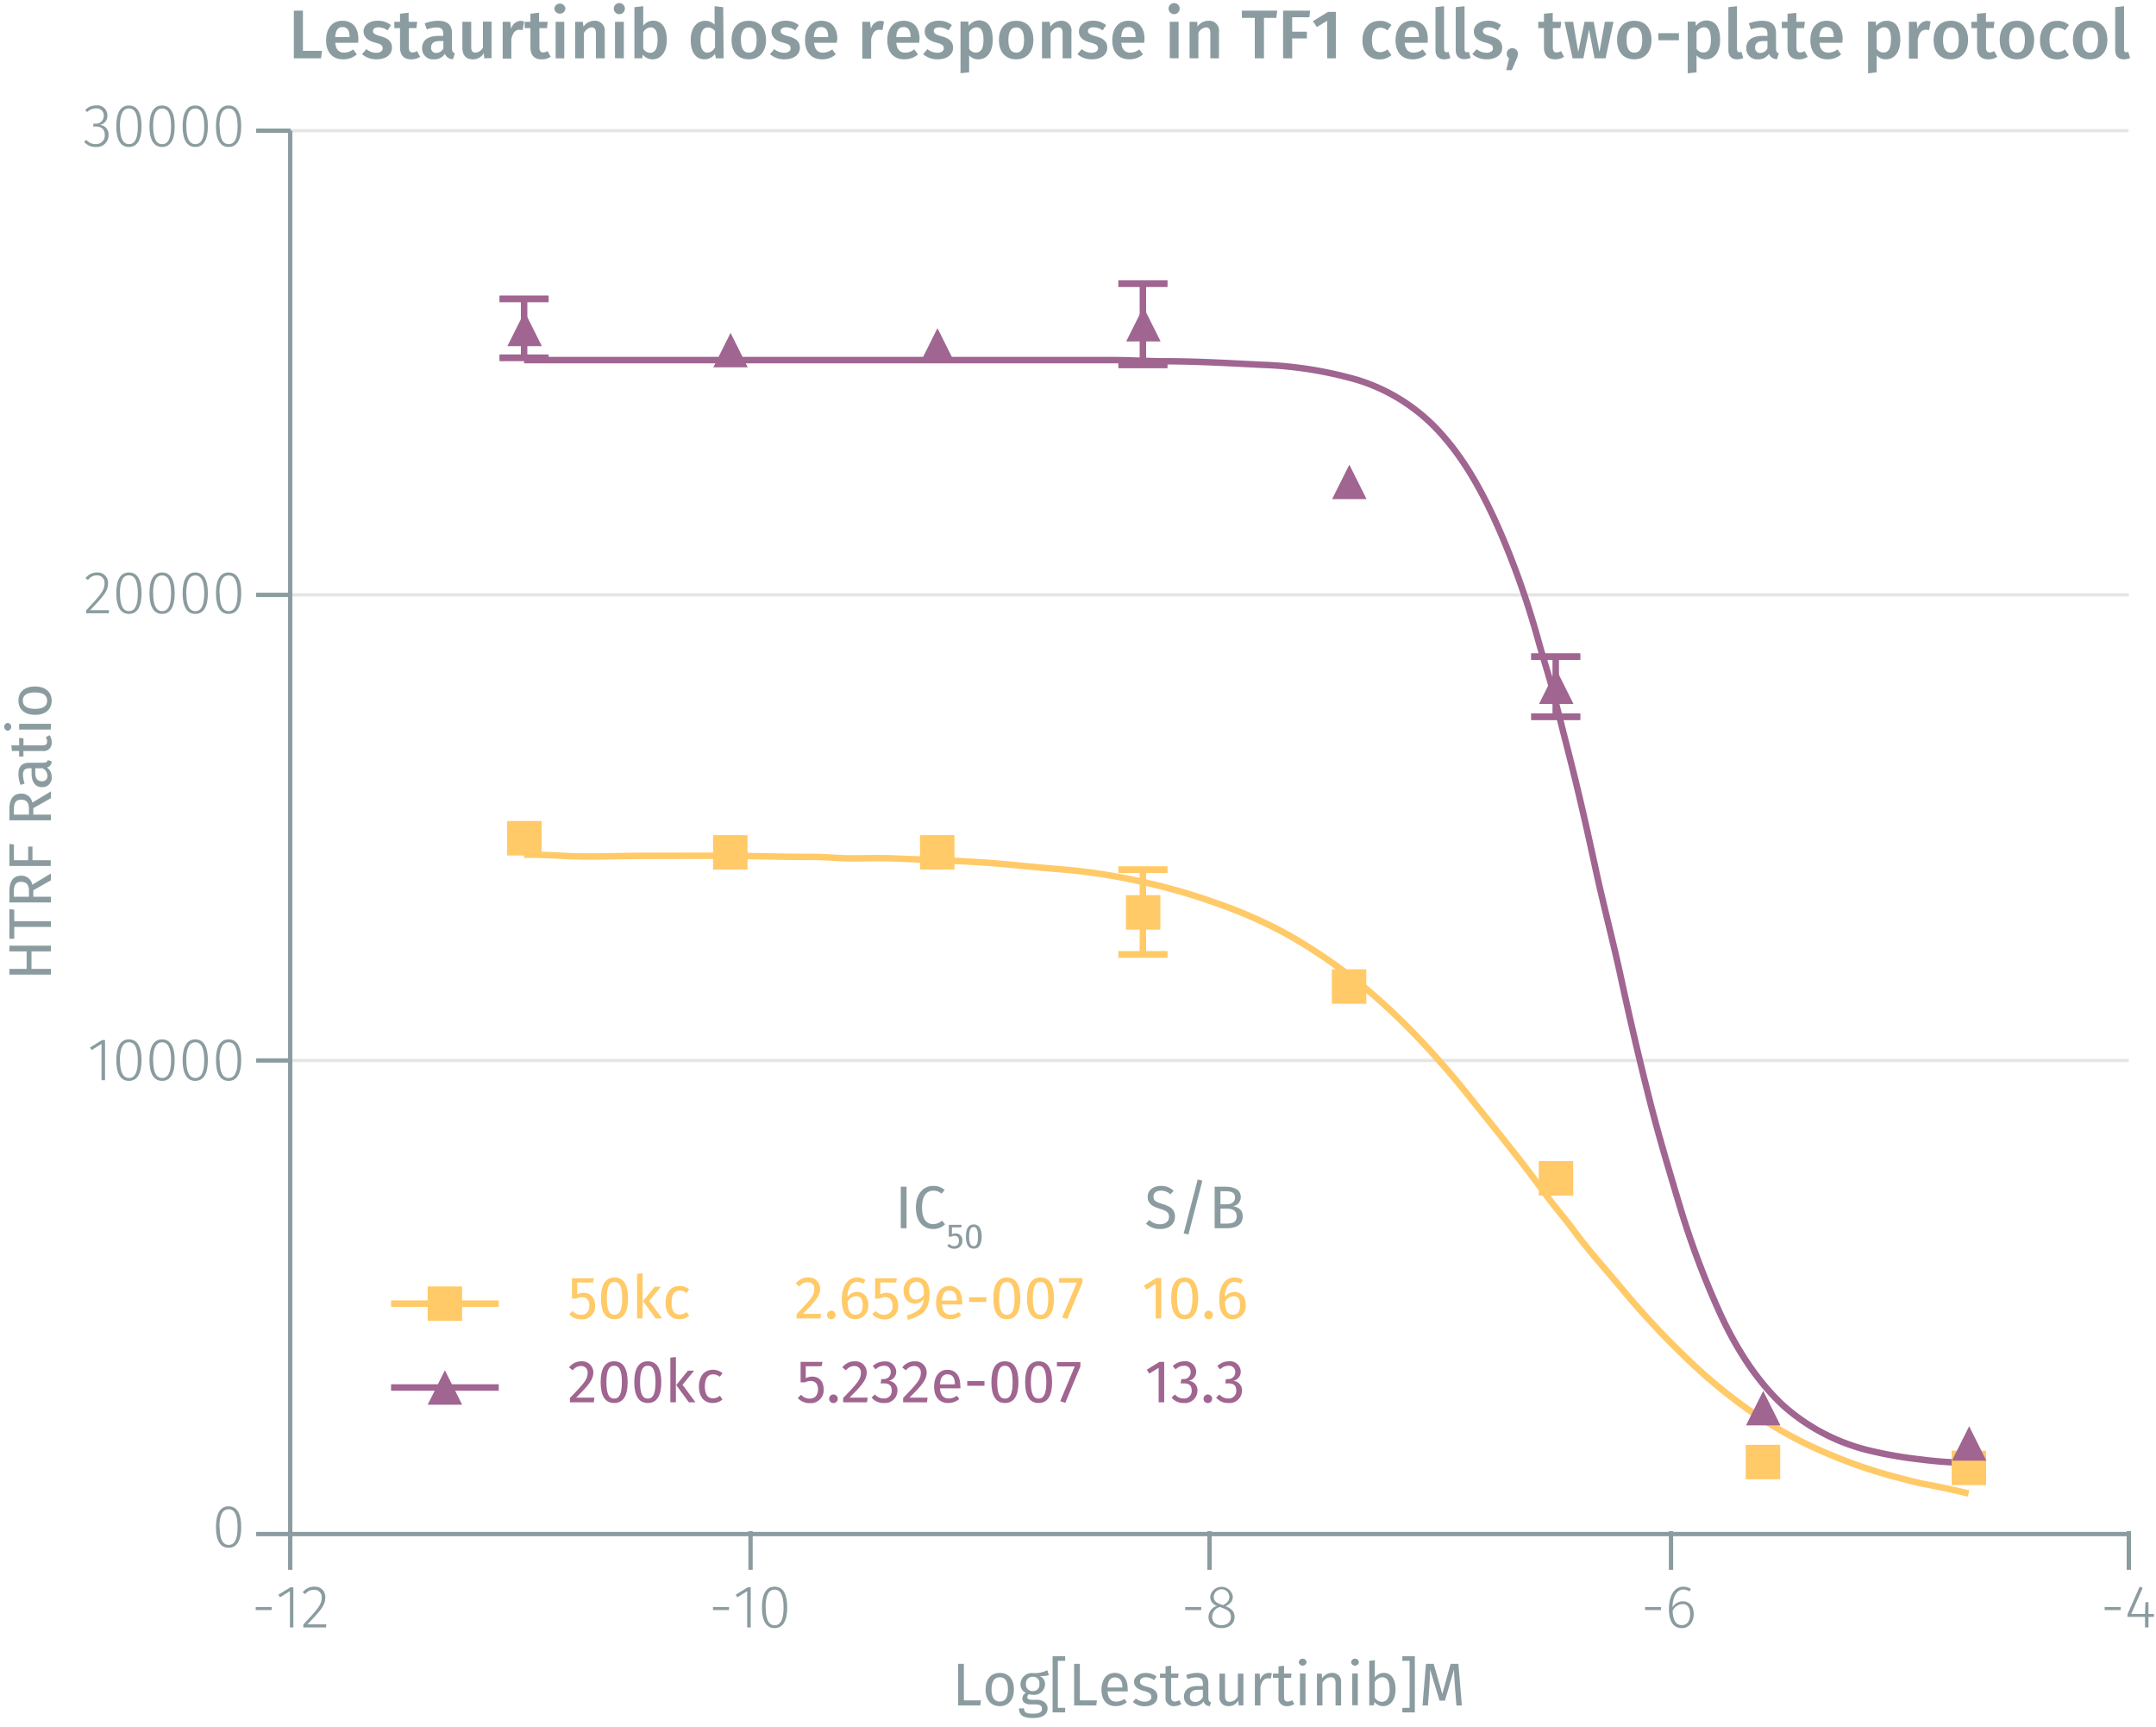 <svg id="Calque_1" data-name="Calque 1" xmlns="http://www.w3.org/2000/svg" xmlns:xlink="http://www.w3.org/1999/xlink" viewBox="0 0 500.55 400.77"><defs><symbol id="_2-yellow-square" data-name="2-yellow-square" viewBox="0 0 8 8"><polyline points="0 0 0 8 8 8 8 0 0 0" fill="#ffca67" fill-rule="evenodd"/></symbol><symbol id="_3-purple-arrow-up" data-name="3-purple-arrow-up" viewBox="0 0 8 8"><polyline points="4 0 8 8 0 8" fill="#a06590" fill-rule="evenodd"/></symbol></defs><line x1="494.24" y1="246.14" x2="67.4" y2="246.14" fill="none" stroke="#e5e5e5" stroke-miterlimit="10" stroke-width="0.75"/><line x1="494.24" y1="138.07" x2="67.4" y2="138.07" fill="none" stroke="#e5e5e5" stroke-miterlimit="10" stroke-width="0.75"/><line x1="494.17" y1="30.33" x2="67.34" y2="30.33" fill="none" stroke="#e5e5e5" stroke-miterlimit="10" stroke-width="0.75"/><line x1="67.38" y1="356.06" x2="67.38" y2="30.33" fill="none" stroke="#8b9ca0" stroke-miterlimit="10"/><path d="M74.76,11.8l-.23,1.73H68.22V2.47h2.11V11.8Z" fill="#8b9ca0"/><path d="M83.15,9.93H77.83c.15,1.73,1,2.29,2.09,2.29A3.49,3.49,0,0,0,82,11.46l.85,1.17a4.85,4.85,0,0,1-3.14,1.14c-2.63,0-4-1.75-4-4.42s1.36-4.53,3.76-4.53S83.2,6.42,83.2,9.1C83.2,9.37,83.17,9.7,83.15,9.93Zm-2-1.43c0-1.39-.49-2.22-1.64-2.22-1,0-1.57.64-1.69,2.32h3.33Z" fill="#8b9ca0"/><path d="M90.76,5.83,90,7.06a3.61,3.61,0,0,0-2.08-.72c-.86,0-1.33.34-1.33.85s.34.82,1.78,1.22C90.06,8.87,91,9.58,91,11.08c0,1.76-1.64,2.69-3.57,2.69a5,5,0,0,1-3.38-1.2l1-1.17a3.66,3.66,0,0,0,2.27.85c.93,0,1.52-.4,1.52-1,0-.74-.33-1-1.92-1.41s-2.51-1.32-2.51-2.56c0-1.41,1.3-2.47,3.26-2.47A4.78,4.78,0,0,1,90.76,5.83Z" fill="#8b9ca0"/><path d="M95.42,13.77c-1.67,0-2.55-1-2.55-2.77V6.53H91.55V5.06h1.32V3.19l2-.24V5.06h2l-.21,1.47H94.92V11c0,.83.28,1.17.9,1.17a2,2,0,0,0,1-.32l.72,1.33A3.73,3.73,0,0,1,95.42,13.77Z" fill="#8b9ca0"/><path d="M105.6,12.38l-.43,1.36a2,2,0,0,1-1.88-1.24,2.88,2.88,0,0,1-2.53,1.27A2.51,2.51,0,0,1,98,11.16c0-1.84,1.39-2.83,3.85-2.83h1.06V7.85c0-1.11-.5-1.48-1.58-1.48a7.54,7.54,0,0,0-2.25.45l-.48-1.39a8.78,8.78,0,0,1,3.08-.61c2.25,0,3.25,1,3.25,2.91v3.56C105,12,105.18,12.22,105.6,12.38Zm-2.66-1.14V9.53h-.85c-1.33,0-2,.48-2,1.47a1.12,1.12,0,0,0,1.2,1.28A1.81,1.81,0,0,0,102.94,11.24Z" fill="#8b9ca0"/><path d="M112.43,13.53l-.11-1.19a2.86,2.86,0,0,1-2.6,1.43c-1.53,0-2.37-1-2.37-2.63V5.06h2.05v5.83c0,1,.34,1.33,1,1.33a2.12,2.12,0,0,0,1.72-1.2v-6h2v8.47Z" fill="#8b9ca0"/><path d="M121.69,5l-.35,2a3,3,0,0,0-.75-.09c-1,0-1.55.75-1.88,2.18v4.51h-2V5.06h1.77l.19,1.67a2.39,2.39,0,0,1,2.21-1.89A2.91,2.91,0,0,1,121.69,5Z" fill="#8b9ca0"/><path d="M125.69,13.77c-1.66,0-2.54-1-2.54-2.77V6.53h-1.33V5.06h1.33V3.19l2-.24V5.06h2L127,6.53h-1.77V11c0,.83.28,1.17.9,1.17a2,2,0,0,0,1-.32l.72,1.33A3.73,3.73,0,0,1,125.69,13.77Z" fill="#8b9ca0"/><path d="M131.27,2a1.29,1.29,0,0,1-2.57,0,1.29,1.29,0,0,1,2.57,0ZM129,13.53V5.06H131v8.47Z" fill="#8b9ca0"/><path d="M140.4,7.4v6.13h-2.05V7.72c0-1.06-.4-1.36-1-1.36s-1.28.49-1.78,1.28v5.89h-2.05V5.06h1.78l.16,1.11A3.15,3.15,0,0,1,138,4.82,2.28,2.28,0,0,1,140.4,7.4Z" fill="#8b9ca0"/><path d="M145.08,2a1.29,1.29,0,0,1-2.58,0,1.29,1.29,0,0,1,2.58,0Zm-2.3,11.51V5.06h2.05v8.47Z" fill="#8b9ca0"/><path d="M154.81,9.29c0,2.64-1.26,4.48-3.34,4.48a2.78,2.78,0,0,1-2.24-1.11l-.13.87h-1.81V1.67l2.05-.23V6a2.8,2.8,0,0,1,2.3-1.2C153.66,4.82,154.81,6.45,154.81,9.29Zm-2.14,0c0-2.26-.67-2.93-1.65-2.93a2,2,0,0,0-1.68,1.15v3.75a1.86,1.86,0,0,0,1.58,1C152,12.23,152.67,11.42,152.67,9.29Z" fill="#8b9ca0"/><path d="M168,13.53h-1.81L166,12.46a2.84,2.84,0,0,1-2.42,1.31c-2.11,0-3.22-1.78-3.22-4.47s1.3-4.48,3.44-4.48a3,3,0,0,1,2.1.91V1.44l2,.23Zm-2-2.4V7.25a2,2,0,0,0-1.6-.89c-1.07,0-1.78.89-1.78,2.93s.63,2.93,1.63,2.93A2,2,0,0,0,165.9,11.13Z" fill="#8b9ca0"/><path d="M177.84,9.29c0,2.67-1.49,4.48-4,4.48s-4-1.7-4-4.48,1.48-4.47,4-4.47S177.84,6.52,177.84,9.29Zm-5.81,0c0,2,.62,2.93,1.82,2.93s1.83-.92,1.83-2.93-.63-2.92-1.81-2.92S172,7.29,172,9.29Z" fill="#8b9ca0"/><path d="M185.44,5.83l-.81,1.23a3.61,3.61,0,0,0-2.08-.72c-.86,0-1.32.34-1.32.85s.33.82,1.77,1.22c1.73.46,2.71,1.17,2.71,2.67,0,1.76-1.63,2.69-3.57,2.69a5,5,0,0,1-3.38-1.2l1-1.17a3.68,3.68,0,0,0,2.27.85c.93,0,1.52-.4,1.52-1,0-.74-.33-1-1.92-1.41s-2.51-1.32-2.51-2.56c0-1.41,1.3-2.47,3.27-2.47A4.83,4.83,0,0,1,185.44,5.83Z" fill="#8b9ca0"/><path d="M194.27,9.93H189c.15,1.73,1,2.29,2.09,2.29a3.49,3.49,0,0,0,2.11-.76l.85,1.17a4.85,4.85,0,0,1-3.14,1.14c-2.63,0-4-1.75-4-4.42s1.36-4.53,3.76-4.53,3.73,1.6,3.73,4.28C194.32,9.37,194.28,9.7,194.27,9.93Zm-2-1.43c0-1.39-.49-2.22-1.65-2.22-1,0-1.56.64-1.68,2.32h3.33Z" fill="#8b9ca0"/><path d="M205.23,5l-.35,2a3.1,3.1,0,0,0-.76-.09c-1,0-1.55.75-1.87,2.18v4.51H200.2V5.06H202l.19,1.67a2.38,2.38,0,0,1,2.21-1.89A3,3,0,0,1,205.23,5Z" fill="#8b9ca0"/><path d="M213.4,9.93h-5.31c.14,1.73,1,2.29,2.08,2.29a3.46,3.46,0,0,0,2.11-.76l.85,1.17A4.83,4.83,0,0,1,210,13.77c-2.62,0-4-1.75-4-4.42s1.36-4.53,3.76-4.53,3.73,1.6,3.73,4.28C213.45,9.37,213.42,9.7,213.4,9.93Zm-2-1.43c0-1.39-.5-2.22-1.65-2.22-1,0-1.57.64-1.68,2.32h3.33Z" fill="#8b9ca0"/><path d="M221,5.83l-.8,1.23a3.66,3.66,0,0,0-2.08-.72c-.87,0-1.33.34-1.33.85s.34.82,1.78,1.22c1.73.46,2.7,1.17,2.7,2.67,0,1.76-1.63,2.69-3.57,2.69a5,5,0,0,1-3.38-1.2l1-1.17a3.71,3.71,0,0,0,2.28.85c.93,0,1.52-.4,1.52-1,0-.74-.34-1-1.92-1.41-1.75-.48-2.51-1.32-2.51-2.56,0-1.41,1.29-2.47,3.26-2.47A4.78,4.78,0,0,1,221,5.83Z" fill="#8b9ca0"/><path d="M230.48,9.27c0,2.59-1.2,4.5-3.35,4.5a2.7,2.7,0,0,1-2.13-.93v3.95L223,17v-12h1.8l.11,1a3.07,3.07,0,0,1,2.45-1.28C229.55,4.82,230.48,6.57,230.48,9.27Zm-2.15,0c0-2.15-.58-2.93-1.63-2.93A2.08,2.08,0,0,0,225,7.51v3.81a1.79,1.79,0,0,0,1.55.88C227.67,12.2,228.33,11.34,228.33,9.29Z" fill="#8b9ca0"/><path d="M239.92,9.29c0,2.67-1.49,4.48-4,4.48s-4-1.7-4-4.48,1.48-4.47,4-4.47S239.92,6.52,239.92,9.29Zm-5.81,0c0,2,.62,2.93,1.82,2.93s1.83-.92,1.83-2.93-.63-2.92-1.81-2.92S234.11,7.29,234.11,9.29Z" fill="#8b9ca0"/><path d="M248.75,7.4v6.13H246.7V7.72c0-1.06-.4-1.36-1-1.36s-1.28.49-1.78,1.28v5.89h-2V5.06h1.78l.16,1.11a3.16,3.16,0,0,1,2.58-1.35A2.28,2.28,0,0,1,248.75,7.4Z" fill="#8b9ca0"/><path d="M256.81,5.83,256,7.06a3.64,3.64,0,0,0-2.08-.72c-.86,0-1.33.34-1.33.85s.34.82,1.78,1.22c1.73.46,2.7,1.17,2.7,2.67,0,1.76-1.63,2.69-3.57,2.69a5,5,0,0,1-3.37-1.2l1-1.17a3.66,3.66,0,0,0,2.27.85c.93,0,1.52-.4,1.52-1,0-.74-.34-1-1.92-1.41-1.75-.48-2.51-1.32-2.51-2.56,0-1.41,1.29-2.47,3.26-2.47A4.78,4.78,0,0,1,256.81,5.83Z" fill="#8b9ca0"/><path d="M265.64,9.93h-5.31c.14,1.73,1,2.29,2.08,2.29a3.46,3.46,0,0,0,2.11-.76l.85,1.17a4.83,4.83,0,0,1-3.14,1.14c-2.62,0-4-1.75-4-4.42s1.36-4.53,3.76-4.53,3.73,1.6,3.73,4.28C265.69,9.37,265.66,9.7,265.64,9.93Zm-2-1.43c0-1.39-.5-2.22-1.65-2.22-1,0-1.57.64-1.68,2.32h3.33Z" fill="#8b9ca0"/><path d="M273.88,2a1.29,1.29,0,0,1-2.58,0,1.29,1.29,0,0,1,2.58,0Zm-2.3,11.51V5.06h2.05v8.47Z" fill="#8b9ca0"/><path d="M283,7.4v6.13h-2V7.72c0-1.06-.41-1.36-1-1.36a2.17,2.17,0,0,0-1.77,1.28v5.89h-2.05V5.06h1.78L278,6.17a3.14,3.14,0,0,1,2.57-1.35A2.28,2.28,0,0,1,283,7.4Z" fill="#8b9ca0"/><path d="M293.45,4.15v9.38h-2.13V4.15h-3V2.47h8.21l-.22,1.68Z" fill="#8b9ca0"/><path d="M300,4V7.35h3.41V8.92H300v4.61h-2.11V2.47h6.26L304,4Z" fill="#8b9ca0"/><path d="M308.12,13.53V4.82l-2.4,1.46-.9-1.38,3.51-2.14h1.81V13.53Z" fill="#8b9ca0"/><path d="M323.05,5.81l-.93,1.25a2.55,2.55,0,0,0-1.7-.62c-1.18,0-1.9.86-1.9,2.9s.75,2.76,1.9,2.76a2.57,2.57,0,0,0,1.69-.65l.94,1.34a4.16,4.16,0,0,1-2.74,1c-2.45,0-4-1.7-4-4.4s1.52-4.55,4-4.55A4,4,0,0,1,323.05,5.81Z" fill="#8b9ca0"/><path d="M331.43,9.93h-5.31c.14,1.73,1,2.29,2.08,2.29a3.46,3.46,0,0,0,2.11-.76l.85,1.17A4.81,4.81,0,0,1,328,13.77c-2.63,0-4-1.75-4-4.42s1.36-4.53,3.76-4.53,3.73,1.6,3.73,4.28C331.48,9.37,331.45,9.7,331.43,9.93Zm-2-1.43c0-1.39-.5-2.22-1.65-2.22-1,0-1.57.64-1.68,2.32h3.33Z" fill="#8b9ca0"/><path d="M335.82,12.12a1.56,1.56,0,0,0,.48-.08l.43,1.44a3.76,3.76,0,0,1-1.46.29c-1.26,0-2-.75-2-2.16V1.67l2-.23v10C335.34,11.93,335.48,12.12,335.82,12.12Z" fill="#8b9ca0"/><path d="M340.54,12.12A1.56,1.56,0,0,0,341,12l.43,1.44a3.76,3.76,0,0,1-1.46.29c-1.26,0-2-.75-2-2.16V1.67l2.05-.23v10C340.06,11.93,340.2,12.12,340.54,12.12Z" fill="#8b9ca0"/><path d="M348.49,5.83l-.8,1.23a3.64,3.64,0,0,0-2.08-.72c-.87,0-1.33.34-1.33.85s.34.82,1.78,1.22c1.73.46,2.7,1.17,2.7,2.67,0,1.76-1.63,2.69-3.57,2.69a5,5,0,0,1-3.37-1.2l1-1.17a3.66,3.66,0,0,0,2.27.85c.93,0,1.52-.4,1.52-1,0-.74-.34-1-1.92-1.41-1.75-.48-2.51-1.32-2.51-2.56,0-1.41,1.29-2.47,3.26-2.47A4.78,4.78,0,0,1,348.49,5.83Z" fill="#8b9ca0"/><path d="M352.41,12.47a3.43,3.43,0,0,1-.42,1.44l-1,2.37H349.7l.66-2.75a1.3,1.3,0,1,1,2.05-1.06Z" fill="#8b9ca0"/><path d="M361,13.77c-1.66,0-2.54-1-2.54-2.77V6.53h-1.33V5.06h1.33V3.19L360.49,3V5.06h2l-.21,1.47h-1.76V11c0,.83.27,1.17.89,1.17a1.89,1.89,0,0,0,1-.32l.72,1.33A3.69,3.69,0,0,1,361,13.77Z" fill="#8b9ca0"/><path d="M370.2,13.53l-1.28-6.64-1.31,6.64H365.1l-1.88-8.47h2l1.19,7,1.47-7H370l1.34,7,1.26-7h2l-1.84,8.47Z" fill="#8b9ca0"/><path d="M383.43,9.29c0,2.67-1.48,4.48-4,4.48s-4-1.7-4-4.48,1.49-4.47,4-4.47S383.43,6.52,383.43,9.29Zm-5.8,0c0,2,.62,2.93,1.82,2.93s1.82-.92,1.82-2.93-.62-2.92-1.81-2.92S377.63,7.29,377.63,9.29Z" fill="#8b9ca0"/><path d="M389.79,7.7V9.34H385V7.7Z" fill="#8b9ca0"/><path d="M399.35,9.27c0,2.59-1.2,4.5-3.34,4.5a2.69,2.69,0,0,1-2.13-.93v3.95l-2.05.23v-12h1.79l.12,1a3.07,3.07,0,0,1,2.44-1.28C398.43,4.82,399.35,6.57,399.35,9.27Zm-2.14,0c0-2.15-.58-2.93-1.63-2.93a2.08,2.08,0,0,0-1.7,1.15v3.81a1.79,1.79,0,0,0,1.55.88C396.55,12.2,397.21,11.34,397.21,9.29Z" fill="#8b9ca0"/><path d="M403.82,12.12a1.56,1.56,0,0,0,.48-.08l.43,1.44a3.76,3.76,0,0,1-1.46.29c-1.26,0-2-.75-2-2.16V1.67l2-.23v10C403.34,11.93,403.48,12.12,403.82,12.12Z" fill="#8b9ca0"/><path d="M413,12.38l-.44,1.36a2,2,0,0,1-1.87-1.24,2.88,2.88,0,0,1-2.53,1.27,2.51,2.51,0,0,1-2.73-2.61c0-1.84,1.39-2.83,3.85-2.83h1.06V7.85c0-1.11-.5-1.48-1.59-1.48a7.55,7.55,0,0,0-2.24.45L406,5.43a8.78,8.78,0,0,1,3.08-.61c2.25,0,3.25,1,3.25,2.91v3.56C412.35,12,412.57,12.22,413,12.38Zm-2.66-1.14V9.53h-.85c-1.33,0-2,.48-2,1.47a1.12,1.12,0,0,0,1.2,1.28A1.82,1.82,0,0,0,410.33,11.24Z" fill="#8b9ca0"/><path d="M417.54,13.77c-1.66,0-2.54-1-2.54-2.77V6.53h-1.33V5.06H415V3.19L417.05,3V5.06h2l-.21,1.47h-1.76V11c0,.83.27,1.17.89,1.17a2,2,0,0,0,1-.32l.72,1.33A3.69,3.69,0,0,1,417.54,13.77Z" fill="#8b9ca0"/><path d="M427.72,9.93h-5.31c.14,1.73,1,2.29,2.08,2.29a3.46,3.46,0,0,0,2.11-.76l.85,1.17a4.83,4.83,0,0,1-3.14,1.14c-2.62,0-4-1.75-4-4.42s1.36-4.53,3.76-4.53,3.73,1.6,3.73,4.28C427.77,9.37,427.74,9.7,427.72,9.93Zm-2-1.43c0-1.39-.5-2.22-1.65-2.22-1,0-1.57.64-1.68,2.32h3.33Z" fill="#8b9ca0"/><path d="M441.18,9.27c0,2.59-1.2,4.5-3.35,4.5a2.7,2.7,0,0,1-2.13-.93v3.95l-2,.23v-12h1.79l.11,1A3.07,3.07,0,0,1,438,4.82C440.25,4.82,441.18,6.57,441.18,9.27Zm-2.15,0c0-2.15-.57-2.93-1.63-2.93a2.1,2.1,0,0,0-1.7,1.15v3.81a1.81,1.81,0,0,0,1.56.88C438.38,12.2,439,11.34,439,9.29Z" fill="#8b9ca0"/><path d="M448.22,5l-.36,2a3,3,0,0,0-.75-.09c-1,0-1.55.75-1.87,2.18v4.51h-2.05V5.06H445l.19,1.67a2.38,2.38,0,0,1,2.21-1.89A3,3,0,0,1,448.22,5Z" fill="#8b9ca0"/><path d="M456.92,9.29c0,2.67-1.49,4.48-4,4.48s-4-1.7-4-4.48,1.49-4.47,4-4.47S456.92,6.52,456.92,9.29Zm-5.81,0c0,2,.63,2.93,1.83,2.93s1.82-.92,1.82-2.93-.62-2.92-1.81-2.92S451.11,7.29,451.11,9.29Z" fill="#8b9ca0"/><path d="M461.56,13.77c-1.66,0-2.55-1-2.55-2.77V6.53h-1.32V5.06H459V3.19L461.06,3V5.06h2l-.21,1.47h-1.76V11c0,.83.28,1.17.9,1.17a2,2,0,0,0,1-.32l.72,1.33A3.73,3.73,0,0,1,461.56,13.77Z" fill="#8b9ca0"/><path d="M472.27,9.29c0,2.67-1.49,4.48-4,4.48s-4-1.7-4-4.48,1.49-4.47,4-4.47S472.27,6.52,472.27,9.29Zm-5.81,0c0,2,.62,2.93,1.82,2.93s1.83-.92,1.83-2.93-.63-2.92-1.81-2.92S466.46,7.29,466.46,9.29Z" fill="#8b9ca0"/><path d="M480.34,5.81l-.92,1.25a2.59,2.59,0,0,0-1.7-.62c-1.18,0-1.9.86-1.9,2.9s.75,2.76,1.9,2.76a2.55,2.55,0,0,0,1.68-.65l.94,1.34a4.11,4.11,0,0,1-2.73,1c-2.45,0-4-1.7-4-4.4s1.52-4.55,3.95-4.55A4,4,0,0,1,480.34,5.81Z" fill="#8b9ca0"/><path d="M489.26,9.29c0,2.67-1.49,4.48-4,4.48s-4-1.7-4-4.48,1.49-4.47,4-4.47S489.26,6.52,489.26,9.29Zm-5.81,0c0,2,.62,2.93,1.82,2.93s1.83-.92,1.83-2.93-.63-2.92-1.81-2.92S483.45,7.29,483.45,9.29Z" fill="#8b9ca0"/><path d="M493.62,12.12a1.51,1.51,0,0,0,.48-.08l.44,1.44a3.76,3.76,0,0,1-1.46.29c-1.26,0-2-.75-2-2.16V1.67l2.05-.23v10C493.14,11.93,493.29,12.12,493.62,12.12Z" fill="#8b9ca0"/><path d="M63.08,373v.7H59.37V373Z" fill="#8b9ca0"/><path d="M67.31,377.73v-8.42L65,370.74l-.38-.6,2.79-1.72h.7v9.31Z" fill="#8b9ca0"/><path d="M75.53,370.72c0,1.84-1,3-4.16,6.3h4.41l-.11.71H70.42v-.68c3.46-3.69,4.27-4.65,4.27-6.29A1.68,1.68,0,0,0,72.92,369,2.51,2.51,0,0,0,70.85,370l-.57-.42A3.24,3.24,0,0,1,73,368.27,2.37,2.37,0,0,1,75.53,370.72Z" fill="#8b9ca0"/><path d="M169.25,373v.7h-3.72V373Z" fill="#8b9ca0"/><path d="M173.47,377.73v-8.42l-2.29,1.43-.38-.6,2.79-1.72h.7v9.31Z" fill="#8b9ca0"/><path d="M182.76,373.08c0,3.15-1,4.81-2.93,4.81s-2.93-1.67-2.93-4.82,1-4.8,2.93-4.8S182.76,369.92,182.76,373.08Zm-5,0c0,2.87.75,4.15,2.09,4.15s2.07-1.26,2.07-4.14-.73-4.14-2.07-4.14S177.74,370.2,177.74,373.07Z" fill="#8b9ca0"/><path d="M278.88,373v.7h-3.71V373Z" fill="#8b9ca0"/><path d="M286.63,375.31c0,1.56-1.26,2.58-3.06,2.58s-3-1.05-3-2.57a2.72,2.72,0,0,1,2-2.59,2.2,2.2,0,0,1-1.6-2.14,2.65,2.65,0,0,1,5.25,0c0,1-.54,1.64-1.68,2.22C285.94,373.36,286.63,374.06,286.63,375.31Zm-.86,0c0-1.13-.6-1.6-2.07-2.14l-.48-.19a2.37,2.37,0,0,0-1.79,2.34c0,1.22.87,1.88,2.16,1.88S285.77,376.52,285.77,375.31Zm-2.25-2.9.43.15c1-.54,1.47-1.09,1.47-2a1.82,1.82,0,0,0-3.63,0C281.79,371.51,282.27,372,283.52,372.41Z" fill="#8b9ca0"/><path d="M385.64,373v.7h-3.71V373Z" fill="#8b9ca0"/><path d="M393.22,374.6c0,2-1.18,3.29-2.75,3.29-2.17,0-3-1.91-3-4.36,0-3.25,1.27-5.26,3.36-5.26a3,3,0,0,1,1.74.54l-.35.56a2.49,2.49,0,0,0-1.4-.43c-1.56,0-2.47,1.71-2.53,4.1a2.87,2.87,0,0,1,2.4-1.37C392.08,371.67,393.22,372.61,393.22,374.6Zm-.83,0c0-1.63-.75-2.29-1.76-2.29a2.71,2.71,0,0,0-2.29,1.54c.06,2.08.65,3.34,2.13,3.34C391.73,377.22,392.39,376.14,392.39,374.63Z" fill="#8b9ca0"/><path d="M492.35,373v.7h-3.72V373Z" fill="#8b9ca0"/><path d="M498.8,375.28v2.45H498v-2.45h-4.07v-.6l2.84-6.41.69.28-2.67,6.06H498l.1-2.73h.7v2.73h1.26v.67Z" fill="#8b9ca0"/><path d="M56,354.44c0,3.15-1,4.8-2.93,4.8s-2.93-1.66-2.93-4.81,1-4.81,2.93-4.81S56,351.27,56,354.44Zm-5,0c0,2.87.75,4.14,2.09,4.14s2.07-1.26,2.07-4.13-.72-4.15-2.07-4.15S50.94,351.55,50.94,354.43Z" fill="#8b9ca0"/><path d="M23.57,250.71v-8.42l-2.29,1.43-.38-.6,2.79-1.72h.7v9.31Z" fill="#8b9ca0"/><path d="M32.86,246.06c0,3.15-1,4.81-2.93,4.81S27,249.2,27,246.05s1-4.81,2.93-4.81S32.86,242.9,32.86,246.06Zm-5,0c0,2.87.75,4.14,2.09,4.14S32,248.93,32,246.06s-.72-4.15-2.07-4.15S27.84,243.18,27.84,246.05Z" fill="#8b9ca0"/><path d="M40.56,246.06c0,3.15-1,4.81-2.93,4.81s-2.93-1.67-2.93-4.82,1-4.81,2.93-4.81S40.56,242.9,40.56,246.06Zm-5,0c0,2.87.75,4.14,2.09,4.14s2.07-1.26,2.07-4.13-.72-4.15-2.07-4.15S35.54,243.18,35.54,246.05Z" fill="#8b9ca0"/><path d="M48.26,246.06c0,3.15-1,4.81-2.93,4.81s-2.93-1.67-2.93-4.82,1-4.81,2.93-4.81S48.26,242.9,48.26,246.06Zm-5,0c0,2.87.75,4.14,2.09,4.14s2.07-1.26,2.07-4.13-.72-4.15-2.07-4.15S43.24,243.18,43.24,246.05Z" fill="#8b9ca0"/><path d="M56,246.06c0,3.15-1,4.81-2.93,4.81s-2.93-1.67-2.93-4.82,1-4.81,2.93-4.81S56,242.9,56,246.06Zm-5,0c0,2.87.75,4.14,2.09,4.14s2.07-1.26,2.07-4.13-.72-4.15-2.07-4.15S50.94,243.18,50.94,246.05Z" fill="#8b9ca0"/><path d="M25.09,135.32c0,1.85-1,3-4.16,6.3h4.41l-.11.72H20v-.69c3.46-3.68,4.27-4.65,4.27-6.29a1.68,1.68,0,0,0-1.77-1.81,2.51,2.51,0,0,0-2.07,1.07l-.58-.42a3.27,3.27,0,0,1,2.69-1.33A2.38,2.38,0,0,1,25.09,135.32Z" fill="#8b9ca0"/><path d="M32.86,137.69c0,3.15-1,4.8-2.93,4.8S27,140.82,27,137.67s1-4.8,2.93-4.8S32.86,134.52,32.86,137.69Zm-5,0c0,2.87.75,4.15,2.09,4.15S32,140.56,32,137.69s-.72-4.15-2.07-4.15S27.84,134.8,27.84,137.67Z" fill="#8b9ca0"/><path d="M40.56,137.69c0,3.15-1,4.8-2.93,4.8s-2.93-1.67-2.93-4.82,1-4.8,2.93-4.8S40.56,134.52,40.56,137.69Zm-5,0c0,2.87.75,4.15,2.09,4.15s2.07-1.26,2.07-4.13-.72-4.15-2.07-4.15S35.54,134.8,35.54,137.67Z" fill="#8b9ca0"/><path d="M48.26,137.69c0,3.15-1,4.8-2.93,4.8s-2.93-1.67-2.93-4.82,1-4.8,2.93-4.8S48.26,134.52,48.26,137.69Zm-5,0c0,2.87.75,4.15,2.09,4.15s2.07-1.26,2.07-4.13-.72-4.15-2.07-4.15S43.24,134.8,43.24,137.67Z" fill="#8b9ca0"/><path d="M56,137.69c0,3.15-1,4.8-2.93,4.8s-2.93-1.67-2.93-4.82,1-4.8,2.93-4.8S56,134.52,56,137.69Zm-5,0c0,2.87.75,4.15,2.09,4.15s2.07-1.26,2.07-4.13-.72-4.15-2.07-4.15S50.94,134.8,50.94,137.67Z" fill="#8b9ca0"/><path d="M24.93,26.82A2.1,2.1,0,0,1,23.08,29a2.15,2.15,0,0,1,2.12,2.33,2.73,2.73,0,0,1-3,2.78,3.4,3.4,0,0,1-2.68-1.2l.52-.46a2.7,2.7,0,0,0,2.13,1,2,2,0,0,0,2.16-2.09c0-1.42-.84-2-2.1-2h-.62l.11-.66h.45a1.79,1.79,0,0,0,1.92-1.86,1.62,1.62,0,0,0-1.79-1.68,2.9,2.9,0,0,0-2.08.86l-.43-.5a3.49,3.49,0,0,1,2.55-1.05A2.31,2.31,0,0,1,24.93,26.82Z" fill="#8b9ca0"/><path d="M32.86,29.31c0,3.15-1,4.8-2.93,4.8S27,32.45,27,29.29s1-4.8,2.93-4.8S32.86,26.14,32.86,29.31Zm-5,0c0,2.88.75,4.15,2.09,4.15S32,32.18,32,29.31s-.72-4.15-2.07-4.15S27.84,26.42,27.84,29.29Z" fill="#8b9ca0"/><path d="M40.56,29.31c0,3.15-1,4.8-2.93,4.8s-2.93-1.66-2.93-4.82,1-4.8,2.93-4.8S40.56,26.14,40.56,29.31Zm-5,0c0,2.88.75,4.15,2.09,4.15s2.07-1.26,2.07-4.13-.72-4.15-2.07-4.15S35.54,26.42,35.54,29.29Z" fill="#8b9ca0"/><path d="M48.26,29.31c0,3.15-1,4.8-2.93,4.8s-2.93-1.66-2.93-4.82,1-4.8,2.93-4.8S48.26,26.14,48.26,29.31Zm-5,0c0,2.88.75,4.15,2.09,4.15s2.07-1.26,2.07-4.13-.73-4.15-2.07-4.15S43.24,26.42,43.24,29.29Z" fill="#8b9ca0"/><path d="M56,29.31c0,3.15-1,4.8-2.93,4.8s-2.93-1.66-2.93-4.82,1-4.8,2.93-4.8S56,26.14,56,29.31Zm-5,0c0,2.88.75,4.15,2.09,4.15s2.07-1.26,2.07-4.13-.72-4.15-2.07-4.15S50.94,26.42,50.94,29.29Z" fill="#8b9ca0"/><line x1="265.34" y1="201.86" x2="265.34" y2="221.53" fill="none" stroke="#ffca67" stroke-miterlimit="10" stroke-width="1.5"/><line x1="259.66" y1="201.86" x2="271.02" y2="201.86" fill="none" stroke="#ffca67" stroke-miterlimit="10" stroke-width="1.5"/><line x1="271.02" y1="201.86" x2="259.66" y2="201.86" fill="none" stroke="#ffca67" stroke-miterlimit="10" stroke-width="1.5"/><line x1="259.66" y1="221.53" x2="271.02" y2="221.53" fill="none" stroke="#ffca67" stroke-miterlimit="10" stroke-width="1.5"/><line x1="271.02" y1="221.53" x2="259.66" y2="221.53" fill="none" stroke="#ffca67" stroke-miterlimit="10" stroke-width="1.5"/><line x1="121.68" y1="69.37" x2="121.68" y2="83.03" fill="none" stroke="#a06590" stroke-miterlimit="10" stroke-width="1.5"/><line x1="116" y1="69.37" x2="127.36" y2="69.37" fill="none" stroke="#a06590" stroke-miterlimit="10" stroke-width="1.5"/><line x1="127.36" y1="69.37" x2="116" y2="69.37" fill="none" stroke="#a06590" stroke-miterlimit="10" stroke-width="1.5"/><line x1="116" y1="83.03" x2="127.36" y2="83.03" fill="none" stroke="#a06590" stroke-miterlimit="10" stroke-width="1.5"/><line x1="127.36" y1="83.03" x2="116" y2="83.03" fill="none" stroke="#a06590" stroke-miterlimit="10" stroke-width="1.5"/><line x1="265.34" y1="65.82" x2="265.34" y2="84.67" fill="none" stroke="#a06590" stroke-miterlimit="10" stroke-width="1.5"/><line x1="259.66" y1="65.82" x2="271.02" y2="65.82" fill="none" stroke="#a06590" stroke-miterlimit="10" stroke-width="1.5"/><line x1="271.02" y1="65.82" x2="259.66" y2="65.82" fill="none" stroke="#a06590" stroke-miterlimit="10" stroke-width="1.5"/><line x1="259.66" y1="84.67" x2="271.02" y2="84.67" fill="none" stroke="#a06590" stroke-miterlimit="10" stroke-width="1.5"/><line x1="271.02" y1="84.67" x2="259.66" y2="84.67" fill="none" stroke="#a06590" stroke-miterlimit="10" stroke-width="1.5"/><line x1="361.19" y1="152.42" x2="361.19" y2="166.35" fill="none" stroke="#a06590" stroke-miterlimit="10" stroke-width="1.5"/><line x1="355.51" y1="152.42" x2="366.87" y2="152.42" fill="none" stroke="#a06590" stroke-miterlimit="10" stroke-width="1.5"/><line x1="366.87" y1="152.42" x2="355.51" y2="152.42" fill="none" stroke="#a06590" stroke-miterlimit="10" stroke-width="1.5"/><line x1="355.51" y1="166.35" x2="366.87" y2="166.35" fill="none" stroke="#a06590" stroke-miterlimit="10" stroke-width="1.5"/><line x1="366.87" y1="166.35" x2="355.51" y2="166.35" fill="none" stroke="#a06590" stroke-miterlimit="10" stroke-width="1.5"/><path d="M457.05,346.64c-3.07-.71-6.16-1.43-9.26-2-2.85-.49-5.53-1.29-8.33-2a115.36,115.36,0,0,1-18-6.51c-11.22-5.08-21.57-12.68-30.72-21.68a186.67,186.67,0,0,1-13.59-14.6c-4-4.84-8.22-9.41-11.95-14.49-1.9-2.59-4-4.95-5.91-7.54s-4-5.44-6.08-8.11c-4-5.14-8.06-10.15-12.11-15.21-7.9-9.88-16.68-19.28-26.28-26.91a129.81,129.81,0,0,0-15.41-10.42,106.17,106.17,0,0,0-16.67-7.43,138.37,138.37,0,0,0-18.05-5.17,133,133,0,0,0-18.78-2.83c-6.41-.5-12.8-1.28-19.21-1.66s-13.09-.59-19.64-.85c-3.11-.12-6.2,0-9.31,0s-6.16-.35-9.25-.34c-6.42,0-12.82-.2-19.24-.25s-12.94,0-19.42,0-12.78.36-19.16,0c-3-.17-6-.27-9-.27" fill="none" stroke="#ffca67" stroke-miterlimit="10" stroke-width="1.5"/><path d="M457.05,339.53a95.43,95.43,0,0,1-11.32-.81,92.42,92.42,0,0,1-11.05-1.89,46.32,46.32,0,0,1-20.55-10.49c-6.2-5.71-11.07-13.39-14.76-21.44a195.81,195.81,0,0,1-9.53-25.47c-2.5-8.32-5-16.68-7.11-25.13-2.3-9.1-4.43-18.28-6.42-27.47-1.83-8.46-4.06-16.8-5.89-25.27s-3.79-17.17-5.95-25.64q-1.89-7.39-3.75-14.79c-1-4-2.29-7.85-3.39-11.79a195.5,195.5,0,0,0-8.86-25.47c-3.51-8.1-7.57-15.91-13.14-22.34a43,43,0,0,0-20.05-13.31,91.26,91.26,0,0,0-22.34-3.55c-7.54-.37-15-.82-22.59-.82-3.8,0-7.59-.27-11.4-.27H121.68" fill="none" stroke="#a06590" stroke-miterlimit="10" stroke-width="1.5"/><path d="M134,297.66v2.76a3.28,3.28,0,0,1,1.5-.36c1.58,0,2.66,1.1,2.66,3a3,3,0,0,1-3.25,3.16,3.67,3.67,0,0,1-2.77-1.19l.78-.76a2.53,2.53,0,0,0,2,.9c1.18,0,1.92-.77,1.92-2.14s-.74-1.95-1.71-1.95a2.93,2.93,0,0,0-1.33.32h-1v-4.72h5.07l-.18,1Z" fill="#ffca67"/><path d="M145.81,301.35c0,3.11-1,4.84-3.14,4.84s-3.14-1.73-3.14-4.84,1-4.84,3.14-4.84S145.81,298.25,145.81,301.35Zm-4.93,0c0,2.75.61,3.82,1.79,3.82s1.79-1.07,1.79-3.82-.63-3.81-1.79-3.81S140.88,298.6,140.88,301.35Z" fill="#ffca67"/><path d="M147.9,306V295.67l1.29-.15V306Zm5.84,0H152.2l-2.92-4,2.71-3.35h1.45l-2.72,3.27Z" fill="#ffca67"/><path d="M160,299.27l-.63.84a2.38,2.38,0,0,0-1.57-.57c-1.17,0-1.89.91-1.89,2.83s.72,2.73,1.89,2.73a2.44,2.44,0,0,0,1.58-.6l.62.88a3.5,3.5,0,0,1-2.26.81c-2,0-3.22-1.41-3.22-3.79s1.22-3.93,3.22-3.93A3.32,3.32,0,0,1,160,299.27Z" fill="#ffca67"/><path d="M137.75,318.53c0,1.75-1.12,3-4,5.87H138l-.15,1.08h-5.54v-1c3.31-3.44,4.12-4.34,4.12-5.87a1.44,1.44,0,0,0-1.54-1.55,2.32,2.32,0,0,0-1.91,1l-.86-.67a3.45,3.45,0,0,1,2.84-1.42A2.57,2.57,0,0,1,137.75,318.53Z" fill="#a06590"/><path d="M145.72,320.8c0,3.11-1,4.84-3.14,4.84s-3.13-1.73-3.13-4.84,1-4.84,3.13-4.84S145.72,317.7,145.72,320.8Zm-4.93,0c0,2.76.62,3.82,1.79,3.82s1.8-1.06,1.8-3.82-.63-3.81-1.8-3.81S140.79,318.05,140.79,320.8Z" fill="#a06590"/><path d="M153.53,320.8c0,3.11-1,4.84-3.13,4.84s-3.14-1.73-3.14-4.84,1-4.84,3.14-4.84S153.53,317.7,153.53,320.8Zm-4.93,0c0,2.76.62,3.82,1.8,3.82s1.79-1.06,1.79-3.82-.63-3.81-1.79-3.81S148.6,318.05,148.6,320.8Z" fill="#a06590"/><path d="M155.63,325.48V315.12l1.29-.15v10.51Zm5.84,0h-1.54l-2.93-4,2.72-3.35h1.44l-2.71,3.27Z" fill="#a06590"/><path d="M167.74,318.72l-.63.84a2.34,2.34,0,0,0-1.57-.57c-1.16,0-1.89.91-1.89,2.83s.73,2.73,1.89,2.73a2.47,2.47,0,0,0,1.59-.6l.61.88a3.49,3.49,0,0,1-2.25.81c-2,0-3.22-1.41-3.22-3.79s1.21-3.92,3.22-3.92A3.27,3.27,0,0,1,167.74,318.72Z" fill="#a06590"/><path d="M272.48,276.38l-.76.84a3.08,3.08,0,0,0-2.17-.87c-1,0-1.74.45-1.74,1.37s.38,1.21,2.12,1.74c1.54.48,2.86,1.08,2.86,2.93,0,1.68-1.28,2.86-3.45,2.86a4.54,4.54,0,0,1-3.28-1.25l.77-.85a3.47,3.47,0,0,0,2.5,1c1.13,0,2.07-.56,2.07-1.72,0-.94-.45-1.36-2.09-1.86-1.88-.58-2.86-1.29-2.86-2.79s1.26-2.52,3-2.52A4.09,4.09,0,0,1,272.48,276.38Z" fill="#8b9ca0"/><path d="M275.92,286.53l-1.11-.26,3.25-12.5,1.09.26Z" fill="#8b9ca0"/><path d="M288.51,282.33c0,2.05-1.59,2.75-3.83,2.75H282v-9.65h2.28c2.39,0,3.79.75,3.79,2.43a2.16,2.16,0,0,1-1.81,2.12C287.4,280.18,288.51,280.69,288.51,282.33Zm-5.16-2.81h1.46c1.08,0,1.92-.54,1.92-1.56,0-1.19-.86-1.48-2.28-1.48h-1.1Zm3.76,2.81c0-1.36-1-1.79-2.17-1.79h-1.59V284h1.33C286.08,284,287.11,283.73,287.11,282.33Z" fill="#8b9ca0"/><path d="M268.31,306v-8l-2.18,1.33-.57-.91,2.9-1.8h1.14V306Z" fill="#ffca67"/><path d="M278.18,301.35c0,3.11-1,4.84-3.14,4.84s-3.13-1.73-3.13-4.84,1-4.84,3.13-4.84S278.18,298.25,278.18,301.35Zm-4.93,0c0,2.76.62,3.82,1.79,3.82s1.8-1.06,1.8-3.82-.63-3.81-1.8-3.81S273.25,298.6,273.25,301.35Z" fill="#ffca67"/><path d="M281.6,305.21a1,1,0,1,1-1-1A1,1,0,0,1,281.6,305.21Z" fill="#ffca67"/><path d="M289.21,302.85a3.06,3.06,0,0,1-3,3.34c-2.28,0-3.15-1.87-3.15-4.56,0-3.07,1.33-5.12,3.54-5.12a3.31,3.31,0,0,1,1.93.58l-.5.85a2.76,2.76,0,0,0-1.44-.4c-1.36,0-2.17,1.41-2.24,3.55a2.64,2.64,0,0,1,2.25-1.23C288,299.86,289.21,300.84,289.21,302.85Zm-1.3,0c0-1.49-.63-2-1.51-2a2.43,2.43,0,0,0-2,1.29c.06,2.05.6,3,1.85,3S287.91,304.26,287.91,302.89Z" fill="#ffca67"/><path d="M269,325.48v-8l-2.18,1.33-.56-.91,2.9-1.8h1.13v9.38Z" fill="#a06590"/><path d="M277.71,318.35a2.14,2.14,0,0,1-1.82,2.15,2.16,2.16,0,0,1,2.12,2.27,2.91,2.91,0,0,1-3.2,2.87,3.5,3.5,0,0,1-2.81-1.26l.78-.73a2.53,2.53,0,0,0,2,.94,1.73,1.73,0,0,0,1.89-1.83c0-1.29-.73-1.68-1.86-1.68h-.7l.15-1h.48a1.57,1.57,0,0,0,1.69-1.65,1.39,1.39,0,0,0-1.55-1.43,2.63,2.63,0,0,0-1.93.84l-.68-.77a3.81,3.81,0,0,1,2.68-1.11A2.48,2.48,0,0,1,277.71,318.35Z" fill="#a06590"/><path d="M281.42,324.66a1,1,0,1,1-1-1A1,1,0,0,1,281.42,324.66Z" fill="#a06590"/><path d="M288.06,318.35a2.14,2.14,0,0,1-1.82,2.15,2.16,2.16,0,0,1,2.11,2.27,2.9,2.9,0,0,1-3.19,2.87,3.53,3.53,0,0,1-2.82-1.26l.79-.73a2.53,2.53,0,0,0,2,.94,1.74,1.74,0,0,0,1.89-1.83c0-1.29-.73-1.68-1.86-1.68h-.7l.15-1h.48a1.57,1.57,0,0,0,1.69-1.65,1.4,1.4,0,0,0-1.55-1.43,2.63,2.63,0,0,0-1.94.84l-.67-.77a3.81,3.81,0,0,1,2.68-1.11A2.48,2.48,0,0,1,288.06,318.35Z" fill="#a06590"/><path d="M209.13,285.08v-9.65h1.34v9.65Z" fill="#8b9ca0"/><path d="M219.32,276.21l-.73.85a2.82,2.82,0,0,0-1.86-.71c-1.45,0-2.67,1-2.67,3.89s1.16,3.89,2.66,3.89a3.19,3.19,0,0,0,2-.82l.68.86a3.81,3.81,0,0,1-2.76,1.08c-2.34,0-4-1.76-4-5s1.82-5,4-5A3.77,3.77,0,0,1,219.32,276.21Z" fill="#8b9ca0"/><path d="M221,284.87v1.6a2,2,0,0,1,.87-.21,1.54,1.54,0,0,1,1.55,1.73,1.78,1.78,0,0,1-1.89,1.85,2.14,2.14,0,0,1-1.62-.7l.46-.44a1.49,1.49,0,0,0,1.15.53c.69,0,1.12-.45,1.12-1.25s-.43-1.14-1-1.14a1.72,1.72,0,0,0-.77.19h-.59v-2.75h3l-.11.59Z" fill="#8b9ca0"/><path d="M227.91,287c0,1.82-.61,2.83-1.83,2.83s-1.83-1-1.83-2.83.6-2.81,1.83-2.81S227.91,285.21,227.91,287ZM225,287c0,1.61.36,2.23,1.05,2.23s1-.62,1-2.23-.36-2.22-1-2.22S225,285.41,225,287Z" fill="#8b9ca0"/><path d="M190.4,299.08c0,1.75-1.12,3-4,5.87h4.22l-.16,1.07h-5.53v-1c3.3-3.44,4.12-4.34,4.12-5.87a1.44,1.44,0,0,0-1.54-1.55,2.31,2.31,0,0,0-1.91,1l-.87-.67a3.47,3.47,0,0,1,2.84-1.42A2.58,2.58,0,0,1,190.4,299.08Z" fill="#ffca67"/><path d="M194,305.21a1,1,0,1,1-1-1A1,1,0,0,1,194,305.21Z" fill="#ffca67"/><path d="M201.59,302.85a3.06,3.06,0,0,1-3,3.34c-2.28,0-3.15-1.87-3.15-4.56,0-3.07,1.33-5.12,3.55-5.12a3.36,3.36,0,0,1,1.93.58l-.51.85a2.76,2.76,0,0,0-1.44-.4c-1.36,0-2.17,1.41-2.24,3.55a2.66,2.66,0,0,1,2.26-1.23C200.37,299.86,201.59,300.84,201.59,302.85Zm-1.31,0c0-1.49-.63-2-1.51-2a2.43,2.43,0,0,0-2,1.29c.06,2.05.61,3,1.85,3S200.28,304.26,200.28,302.89Z" fill="#ffca67"/><path d="M204.37,297.66v2.76a3.28,3.28,0,0,1,1.5-.36c1.58,0,2.66,1.1,2.66,3a3,3,0,0,1-3.25,3.16,3.67,3.67,0,0,1-2.77-1.19l.78-.75a2.54,2.54,0,0,0,2,.89,1.87,1.87,0,0,0,1.92-2.14c0-1.44-.75-1.95-1.71-1.95a2.87,2.87,0,0,0-1.33.32h-1v-4.72h5.07l-.18,1Z" fill="#ffca67"/><path d="M215.81,300.16c0,3.88-1.54,5.18-5,6.17l-.29-1c2.35-.68,3.85-1.75,3.95-3.87a2.48,2.48,0,0,1-2.1,1.12c-1.46,0-2.59-1.15-2.59-3a2.92,2.92,0,0,1,3-3.1C214.8,296.51,215.81,298,215.81,300.16Zm-1.3.29c0-2.12-.53-2.91-1.7-2.91s-1.72.75-1.72,2.1.64,2,1.56,2A2.21,2.21,0,0,0,214.51,300.45Z" fill="#ffca67"/><path d="M223.38,302.77h-4.7c.12,1.71.92,2.37,2,2.37a3.1,3.1,0,0,0,1.92-.64l.56.77a4.06,4.06,0,0,1-2.58.92c-2.06,0-3.26-1.44-3.26-3.78s1.16-3.93,3.06-3.93,3,1.38,3,3.64A5.79,5.79,0,0,1,223.38,302.77Zm-1.24-1c0-1.44-.58-2.24-1.74-2.24-1,0-1.62.68-1.72,2.32h3.46Z" fill="#ffca67"/><path d="M229,301.09v1.1h-4v-1.1Z" fill="#ffca67"/><path d="M236.89,301.35c0,3.11-1,4.84-3.13,4.84s-3.14-1.73-3.14-4.84,1-4.84,3.14-4.84S236.89,298.25,236.89,301.35Zm-4.93,0c0,2.76.62,3.82,1.8,3.82s1.79-1.06,1.79-3.82-.63-3.81-1.79-3.81S232,298.6,232,301.35Z" fill="#ffca67"/><path d="M244.71,301.35c0,3.11-1,4.84-3.14,4.84s-3.14-1.73-3.14-4.84,1-4.84,3.14-4.84S244.71,298.25,244.71,301.35Zm-4.93,0c0,2.76.61,3.82,1.79,3.82s1.79-1.06,1.79-3.82-.63-3.81-1.79-3.81S239.78,298.6,239.78,301.35Z" fill="#ffca67"/><path d="M247.77,306.16l-1.18-.39L250,297.7h-4.15v-1.05h5.45v1Z" fill="#ffca67"/><path d="M187.07,317.11v2.76a3.25,3.25,0,0,1,1.5-.36c1.58,0,2.66,1.1,2.66,3a3,3,0,0,1-3.25,3.16,3.66,3.66,0,0,1-2.77-1.19l.78-.75a2.52,2.52,0,0,0,2,.89c1.18,0,1.92-.77,1.92-2.14s-.74-1.95-1.71-1.95a2.93,2.93,0,0,0-1.33.32h-1V316.1h5.08l-.19,1Z" fill="#a06590"/><path d="M194.5,324.66a1,1,0,1,1-1-1A1,1,0,0,1,194.5,324.66Z" fill="#a06590"/><path d="M201.22,318.53c0,1.75-1.12,3-4,5.87h4.22l-.16,1.08h-5.53v-1c3.31-3.44,4.12-4.34,4.12-5.87a1.44,1.44,0,0,0-1.54-1.55,2.32,2.32,0,0,0-1.91,1l-.86-.67a3.45,3.45,0,0,1,2.84-1.42A2.57,2.57,0,0,1,201.22,318.53Z" fill="#a06590"/><path d="M208.07,318.35a2.14,2.14,0,0,1-1.82,2.15,2.16,2.16,0,0,1,2.11,2.27,2.9,2.9,0,0,1-3.19,2.87,3.53,3.53,0,0,1-2.82-1.26l.79-.73a2.53,2.53,0,0,0,2,.94,1.74,1.74,0,0,0,1.89-1.83c0-1.29-.73-1.68-1.86-1.68h-.7l.15-1h.48a1.57,1.57,0,0,0,1.69-1.65,1.39,1.39,0,0,0-1.55-1.43,2.63,2.63,0,0,0-1.94.84l-.67-.77A3.81,3.81,0,0,1,205.3,316,2.48,2.48,0,0,1,208.07,318.35Z" fill="#a06590"/><path d="M215.14,318.53c0,1.75-1.12,3-4,5.87h4.21l-.15,1.08h-5.53v-1c3.3-3.44,4.11-4.34,4.11-5.87a1.44,1.44,0,0,0-1.54-1.55,2.31,2.31,0,0,0-1.9,1l-.87-.67a3.47,3.47,0,0,1,2.84-1.42A2.58,2.58,0,0,1,215.14,318.53Z" fill="#a06590"/><path d="M222.94,322.23h-4.71c.13,1.7.93,2.36,2,2.36a3.08,3.08,0,0,0,1.92-.64l.56.77a4,4,0,0,1-2.58.92c-2.06,0-3.26-1.44-3.26-3.78s1.16-3.93,3.07-3.93,3,1.38,3,3.64C223,321.82,223,322.06,222.94,322.23Zm-1.25-1c0-1.44-.57-2.24-1.73-2.24-1,0-1.63.68-1.73,2.32h3.46Z" fill="#a06590"/><path d="M228.56,320.54v1.1h-4v-1.1Z" fill="#a06590"/><path d="M236.45,320.8c0,3.11-1,4.84-3.14,4.84s-3.14-1.73-3.14-4.84,1-4.84,3.14-4.84S236.45,317.7,236.45,320.8Zm-4.93,0c0,2.76.61,3.82,1.79,3.82s1.79-1.06,1.79-3.82-.63-3.81-1.79-3.81S231.52,318.05,231.52,320.8Z" fill="#a06590"/><path d="M244.26,320.8c0,3.11-1,4.84-3.14,4.84S238,323.91,238,320.8s1-4.84,3.14-4.84S244.26,317.7,244.26,320.8Zm-4.93,0c0,2.76.62,3.82,1.79,3.82s1.8-1.06,1.8-3.82-.64-3.81-1.8-3.81S239.33,318.05,239.33,320.8Z" fill="#a06590"/><path d="M247.32,325.61l-1.17-.39,3.37-8.07h-4.14v-1h5.45v1Z" fill="#a06590"/><path d="M227.74,394.66l-.15,1.17h-5.14v-9.65h1.33v8.48Z" fill="#8b9ca0"/><path d="M235.4,392.13c0,2.28-1.2,3.87-3.29,3.87s-3.29-1.52-3.29-3.85,1.2-3.87,3.3-3.87S235.4,389.79,235.4,392.13Zm-5.2,0c0,1.91.68,2.81,1.91,2.81s1.9-.9,1.9-2.83-.67-2.82-1.89-2.82S230.2,390.21,230.2,392.15Z" fill="#8b9ca0"/><path d="M241.32,389a1.93,1.93,0,0,1,1.3,1.86,2.51,2.51,0,0,1-2.81,2.51,3.24,3.24,0,0,1-.94-.14.88.88,0,0,0-.36.68c0,.34.21.61,1,.61h1.18c1.51,0,2.52.86,2.52,2,0,1.43-1.18,2.24-3.46,2.24s-3.17-.74-3.17-2.24h1.17c0,.84.37,1.23,2,1.23s2.16-.4,2.16-1.15-.56-1-1.49-1h-1.16c-1.32,0-1.91-.65-1.91-1.4a1.6,1.6,0,0,1,.82-1.3,2.1,2.1,0,0,1-1.25-2,2.63,2.63,0,0,1,2.84-2.58,6.39,6.39,0,0,0,3.38-.66l.38,1.16A7.09,7.09,0,0,1,241.32,389Zm-3.12,1.85a1.49,1.49,0,0,0,1.55,1.66,1.47,1.47,0,0,0,1.56-1.68,1.44,1.44,0,0,0-1.59-1.64A1.48,1.48,0,0,0,238.2,390.86Z" fill="#8b9ca0"/><path d="M245.6,385.48v10.91h1.69v1.06h-2.91V384.4h2.91v1.08Z" fill="#8b9ca0"/><path d="M254.68,394.66l-.16,1.17h-5.14v-9.65h1.33v8.48Z" fill="#8b9ca0"/><path d="M261.83,392.58h-4.7c.12,1.71.92,2.37,2,2.37a3.09,3.09,0,0,0,1.92-.65l.56.77A4,4,0,0,1,259,396c-2.06,0-3.27-1.45-3.27-3.79s1.17-3.93,3.07-3.93,3,1.38,3,3.64A6.12,6.12,0,0,1,261.83,392.58Zm-1.25-1c0-1.44-.57-2.24-1.73-2.24-1,0-1.63.69-1.72,2.33h3.45Z" fill="#8b9ca0"/><path d="M268.5,389.12l-.56.85a3.13,3.13,0,0,0-1.91-.67c-.84,0-1.36.38-1.36,1s.39.88,1.58,1.19c1.56.39,2.46,1,2.46,2.29,0,1.55-1.42,2.25-2.92,2.25a4.11,4.11,0,0,1-2.79-1l.72-.81a3.11,3.11,0,0,0,2,.74c1,0,1.59-.43,1.59-1.08s-.37-1.05-1.8-1.43c-1.59-.42-2.22-1.1-2.22-2.15s1.13-2,2.66-2A4,4,0,0,1,268.5,389.12Z" fill="#8b9ca0"/><path d="M272.6,396a1.85,1.85,0,0,1-2-2.1v-4.46h-1.29v-1h1.29v-1.67l1.29-.15v1.82h1.75l-.14,1H271.9v4.4c0,.74.23,1.09.88,1.09a1.85,1.85,0,0,0,1-.32l.49.88A2.78,2.78,0,0,1,272.6,396Z" fill="#8b9ca0"/><path d="M281.17,395.1l-.3.9a1.49,1.49,0,0,1-1.44-1.11,2.52,2.52,0,0,1-2.2,1.11,2.14,2.14,0,0,1-2.35-2.23c0-1.58,1.19-2.44,3.25-2.44h1.13v-.54c0-1.07-.52-1.46-1.54-1.46a6.67,6.67,0,0,0-2,.39l-.32-.94a7.34,7.34,0,0,1,2.55-.5c1.78,0,2.59.91,2.59,2.45v3.38C280.55,394.75,280.79,395,281.17,395.1Zm-1.91-1.22v-1.69h-1c-1.35,0-2,.5-2,1.51a1.16,1.16,0,0,0,1.27,1.33A1.9,1.9,0,0,0,279.26,393.88Z" fill="#8b9ca0"/><path d="M287.58,395.83l-.1-1.15a2.48,2.48,0,0,1-2.3,1.32,2,2,0,0,1-2.06-2.26v-5.29h1.29v5.15c0,1,.34,1.39,1.13,1.39a2.2,2.2,0,0,0,1.85-1.28v-5.26h1.29v7.38Z" fill="#8b9ca0"/><path d="M295.28,388.36l-.24,1.26a2.63,2.63,0,0,0-.65-.08c-.92,0-1.45.66-1.76,2.07v4.22h-1.29v-7.38h1.11l.12,1.5a2.12,2.12,0,0,1,2-1.67A3.55,3.55,0,0,1,295.28,388.36Z" fill="#8b9ca0"/><path d="M298.82,396a1.85,1.85,0,0,1-2-2.1v-4.46h-1.29v-1h1.29v-1.67l1.29-.15v1.82h1.75l-.14,1h-1.61v4.4c0,.74.23,1.09.88,1.09a1.83,1.83,0,0,0,1-.32l.49.88A2.78,2.78,0,0,1,298.82,396Z" fill="#8b9ca0"/><path d="M303.34,385.79a.91.91,0,0,1-1.81,0,.91.91,0,0,1,1.81,0Zm-1.54,10v-7.38h1.29v7.38Z" fill="#8b9ca0"/><path d="M311.36,390.53v5.3h-1.29v-5.11c0-1.11-.44-1.43-1.16-1.43a2.24,2.24,0,0,0-1.88,1.3v5.24h-1.28v-7.38h1.1l.11,1.09a2.68,2.68,0,0,1,2.26-1.26A2,2,0,0,1,311.36,390.53Z" fill="#8b9ca0"/><path d="M315.49,385.79a.91.91,0,0,1-1.81,0,.91.91,0,0,1,1.81,0Zm-1.54,10v-7.38h1.29v7.38Z" fill="#8b9ca0"/><path d="M324,392.13c0,2.31-1.11,3.87-2.9,3.87a2.47,2.47,0,0,1-2-1l-.13.81H317.9V385.48l1.29-.16v4.05a2.47,2.47,0,0,1,2.08-1.09C322.94,388.28,324,389.66,324,392.13Zm-1.39,0c0-2.1-.68-2.83-1.72-2.83a2.09,2.09,0,0,0-1.72,1.15V394a2,2,0,0,0,1.62,1C321.89,395,322.63,394.15,322.63,392.13Z" fill="#8b9ca0"/><path d="M325.58,397.45v-1.06h1.68V385.48h-1.68V384.4h2.9v13.05Z" fill="#8b9ca0"/><path d="M338.13,395.83l-.34-4.36c-.12-1.51-.22-3.14-.23-3.93l-2.09,7.19h-1.25l-2.2-7.21c0,1.14-.07,2.63-.18,4.05l-.32,4.26h-1.26l.8-9.65h1.79l2,7,1.93-7h1.81l.8,9.65Z" fill="#8b9ca0"/><path d="M7.31,224.88h4.52v1.33H2.18v-1.33h4v-4.06h-4v-1.33h9.65v1.33H7.31Z" fill="#8b9ca0"/><path d="M3.31,213.81h8.52v1.33H3.31v2.75H2.18V211l1.13.14Z" fill="#8b9ca0"/><path d="M7.74,208.13h4.09v1.33H2.18v-2.54c0-2.41.92-3.67,2.73-3.67a2.52,2.52,0,0,1,2.59,2.09l4.33-2.61v1.58l-4.09,2.32Zm-2.83-3.46c-1.2,0-1.69.68-1.69,2.27v1.19h3.5v-1.35C6.72,205.44,6.21,204.67,4.91,204.67Z" fill="#8b9ca0"/><path d="M3.24,199.66h3.3V196.5h1v3.16h4.24V201H2.18v-5.13l1.06.15Z" fill="#8b9ca0"/><path d="M7.74,189.07h4.09v1.33H2.18v-2.53c0-2.41.92-3.67,2.73-3.67a2.52,2.52,0,0,1,2.59,2.08l4.33-2.6v1.58l-4.09,2.31Zm-2.83-3.46c-1.2,0-1.69.69-1.69,2.27v1.19h3.5v-1.34C6.72,186.38,6.21,185.61,4.91,185.61Z" fill="#8b9ca0"/><path d="M11.1,176.41l.9.3a1.49,1.49,0,0,1-1.11,1.44,2.52,2.52,0,0,1,1.11,2.2,2.14,2.14,0,0,1-2.23,2.35c-1.58,0-2.44-1.19-2.44-3.25v-1.13H6.79c-1.07,0-1.46.52-1.46,1.54a6.67,6.67,0,0,0,.39,2l-.94.32a7.34,7.34,0,0,1-.5-2.55c0-1.78.91-2.59,2.45-2.59h3.38C10.75,177,11,176.79,11.1,176.41Zm-1.22,1.91H8.19v1c0,1.35.5,2,1.51,2A1.16,1.16,0,0,0,11,180.06,1.9,1.9,0,0,0,9.88,178.32Z" fill="#8b9ca0"/><path d="M12,172.31a1.85,1.85,0,0,1-2.1,2H5.44v1.29h-1V174.3H2.78L2.63,173H4.45v-1.75l1,.14V173h4.4c.74,0,1.09-.23,1.09-.88a1.75,1.75,0,0,0-.32-1l.88-.49A2.78,2.78,0,0,1,12,172.31Z" fill="#8b9ca0"/><path d="M1.79,167.79a.91.91,0,0,1,0,1.81.91.91,0,0,1,0-1.81Zm10,1.54H4.45V168h7.38Z" fill="#8b9ca0"/><path d="M8.13,159.33c2.29,0,3.87,1.21,3.87,3.29s-1.51,3.3-3.85,3.3-3.87-1.21-3.87-3.31S5.79,159.33,8.13,159.33Zm0,5.2c1.92,0,2.81-.67,2.81-1.91s-.89-1.9-2.83-1.9-2.81.67-2.81,1.89S6.21,164.53,8.15,164.53Z" fill="#8b9ca0"/><line x1="67.38" y1="356.06" x2="494.24" y2="356.06" fill="none" stroke="#8b9ca0" stroke-miterlimit="10"/><use width="8" height="8" transform="translate(117.74 190.56)" xlink:href="#_2-yellow-square"/><use width="8" height="8" transform="translate(165.55 193.84)" xlink:href="#_2-yellow-square"/><use width="8" height="8" transform="translate(213.59 193.84)" xlink:href="#_2-yellow-square"/><use width="8" height="8" transform="translate(261.4 207.77)" xlink:href="#_2-yellow-square"/><use width="8" height="8" transform="translate(309.21 224.98)" xlink:href="#_2-yellow-square"/><use width="8" height="8" transform="translate(357.25 269.5)" xlink:href="#_2-yellow-square"/><use width="8" height="8" transform="translate(405.3 335.34)" xlink:href="#_2-yellow-square"/><use width="8" height="8" transform="translate(453.11 336.7)" xlink:href="#_2-yellow-square"/><line x1="90.79" y1="302.58" x2="115.79" y2="302.58" fill="none" stroke="#ffca67" stroke-miterlimit="10" stroke-width="1.5"/><use width="8" height="8" transform="translate(99.29 298.58)" xlink:href="#_2-yellow-square"/><use width="8" height="8" transform="translate(117.8 72.34)" xlink:href="#_3-purple-arrow-up"/><use width="8" height="8" transform="translate(165.61 77.26)" xlink:href="#_3-purple-arrow-up"/><use width="8" height="8" transform="translate(213.65 76.16)" xlink:href="#_3-purple-arrow-up"/><use width="8" height="8" transform="translate(261.46 71.25)" xlink:href="#_3-purple-arrow-up"/><use width="8" height="8" transform="translate(309.27 107.85)" xlink:href="#_3-purple-arrow-up"/><use width="8" height="8" transform="translate(357.31 155.38)" xlink:href="#_3-purple-arrow-up"/><use width="8" height="8" transform="translate(405.36 322.83)" xlink:href="#_3-purple-arrow-up"/><use width="8" height="8" transform="translate(453.17 331.03)" xlink:href="#_3-purple-arrow-up"/><line x1="90.79" y1="322.04" x2="115.79" y2="322.04" fill="none" stroke="#a06590" stroke-miterlimit="10" stroke-width="1.5"/><use width="8" height="8" transform="translate(99.29 318.04)" xlink:href="#_3-purple-arrow-up"/><line x1="67.47" y1="30.33" x2="59.47" y2="30.33" fill="none" stroke="#8b9ca0" stroke-miterlimit="10"/><line x1="67.47" y1="138.07" x2="59.47" y2="138.07" fill="none" stroke="#8b9ca0" stroke-miterlimit="10"/><line x1="67.47" y1="246.14" x2="59.47" y2="246.14" fill="none" stroke="#8b9ca0" stroke-miterlimit="10"/><line x1="67.47" y1="356.06" x2="59.47" y2="356.06" fill="none" stroke="#8b9ca0" stroke-miterlimit="10"/><line x1="67.38" y1="355.37" x2="67.38" y2="364.37" fill="none" stroke="#8b9ca0" stroke-miterlimit="10"/><line x1="174.25" y1="355.37" x2="174.25" y2="364.37" fill="none" stroke="#8b9ca0" stroke-miterlimit="10"/><line x1="280.81" y1="355.37" x2="280.81" y2="364.37" fill="none" stroke="#8b9ca0" stroke-miterlimit="10"/><line x1="387.95" y1="355.37" x2="387.95" y2="364.37" fill="none" stroke="#8b9ca0" stroke-miterlimit="10"/><line x1="494.24" y1="355.37" x2="494.24" y2="364.37" fill="none" stroke="#8b9ca0" stroke-miterlimit="10"/></svg>